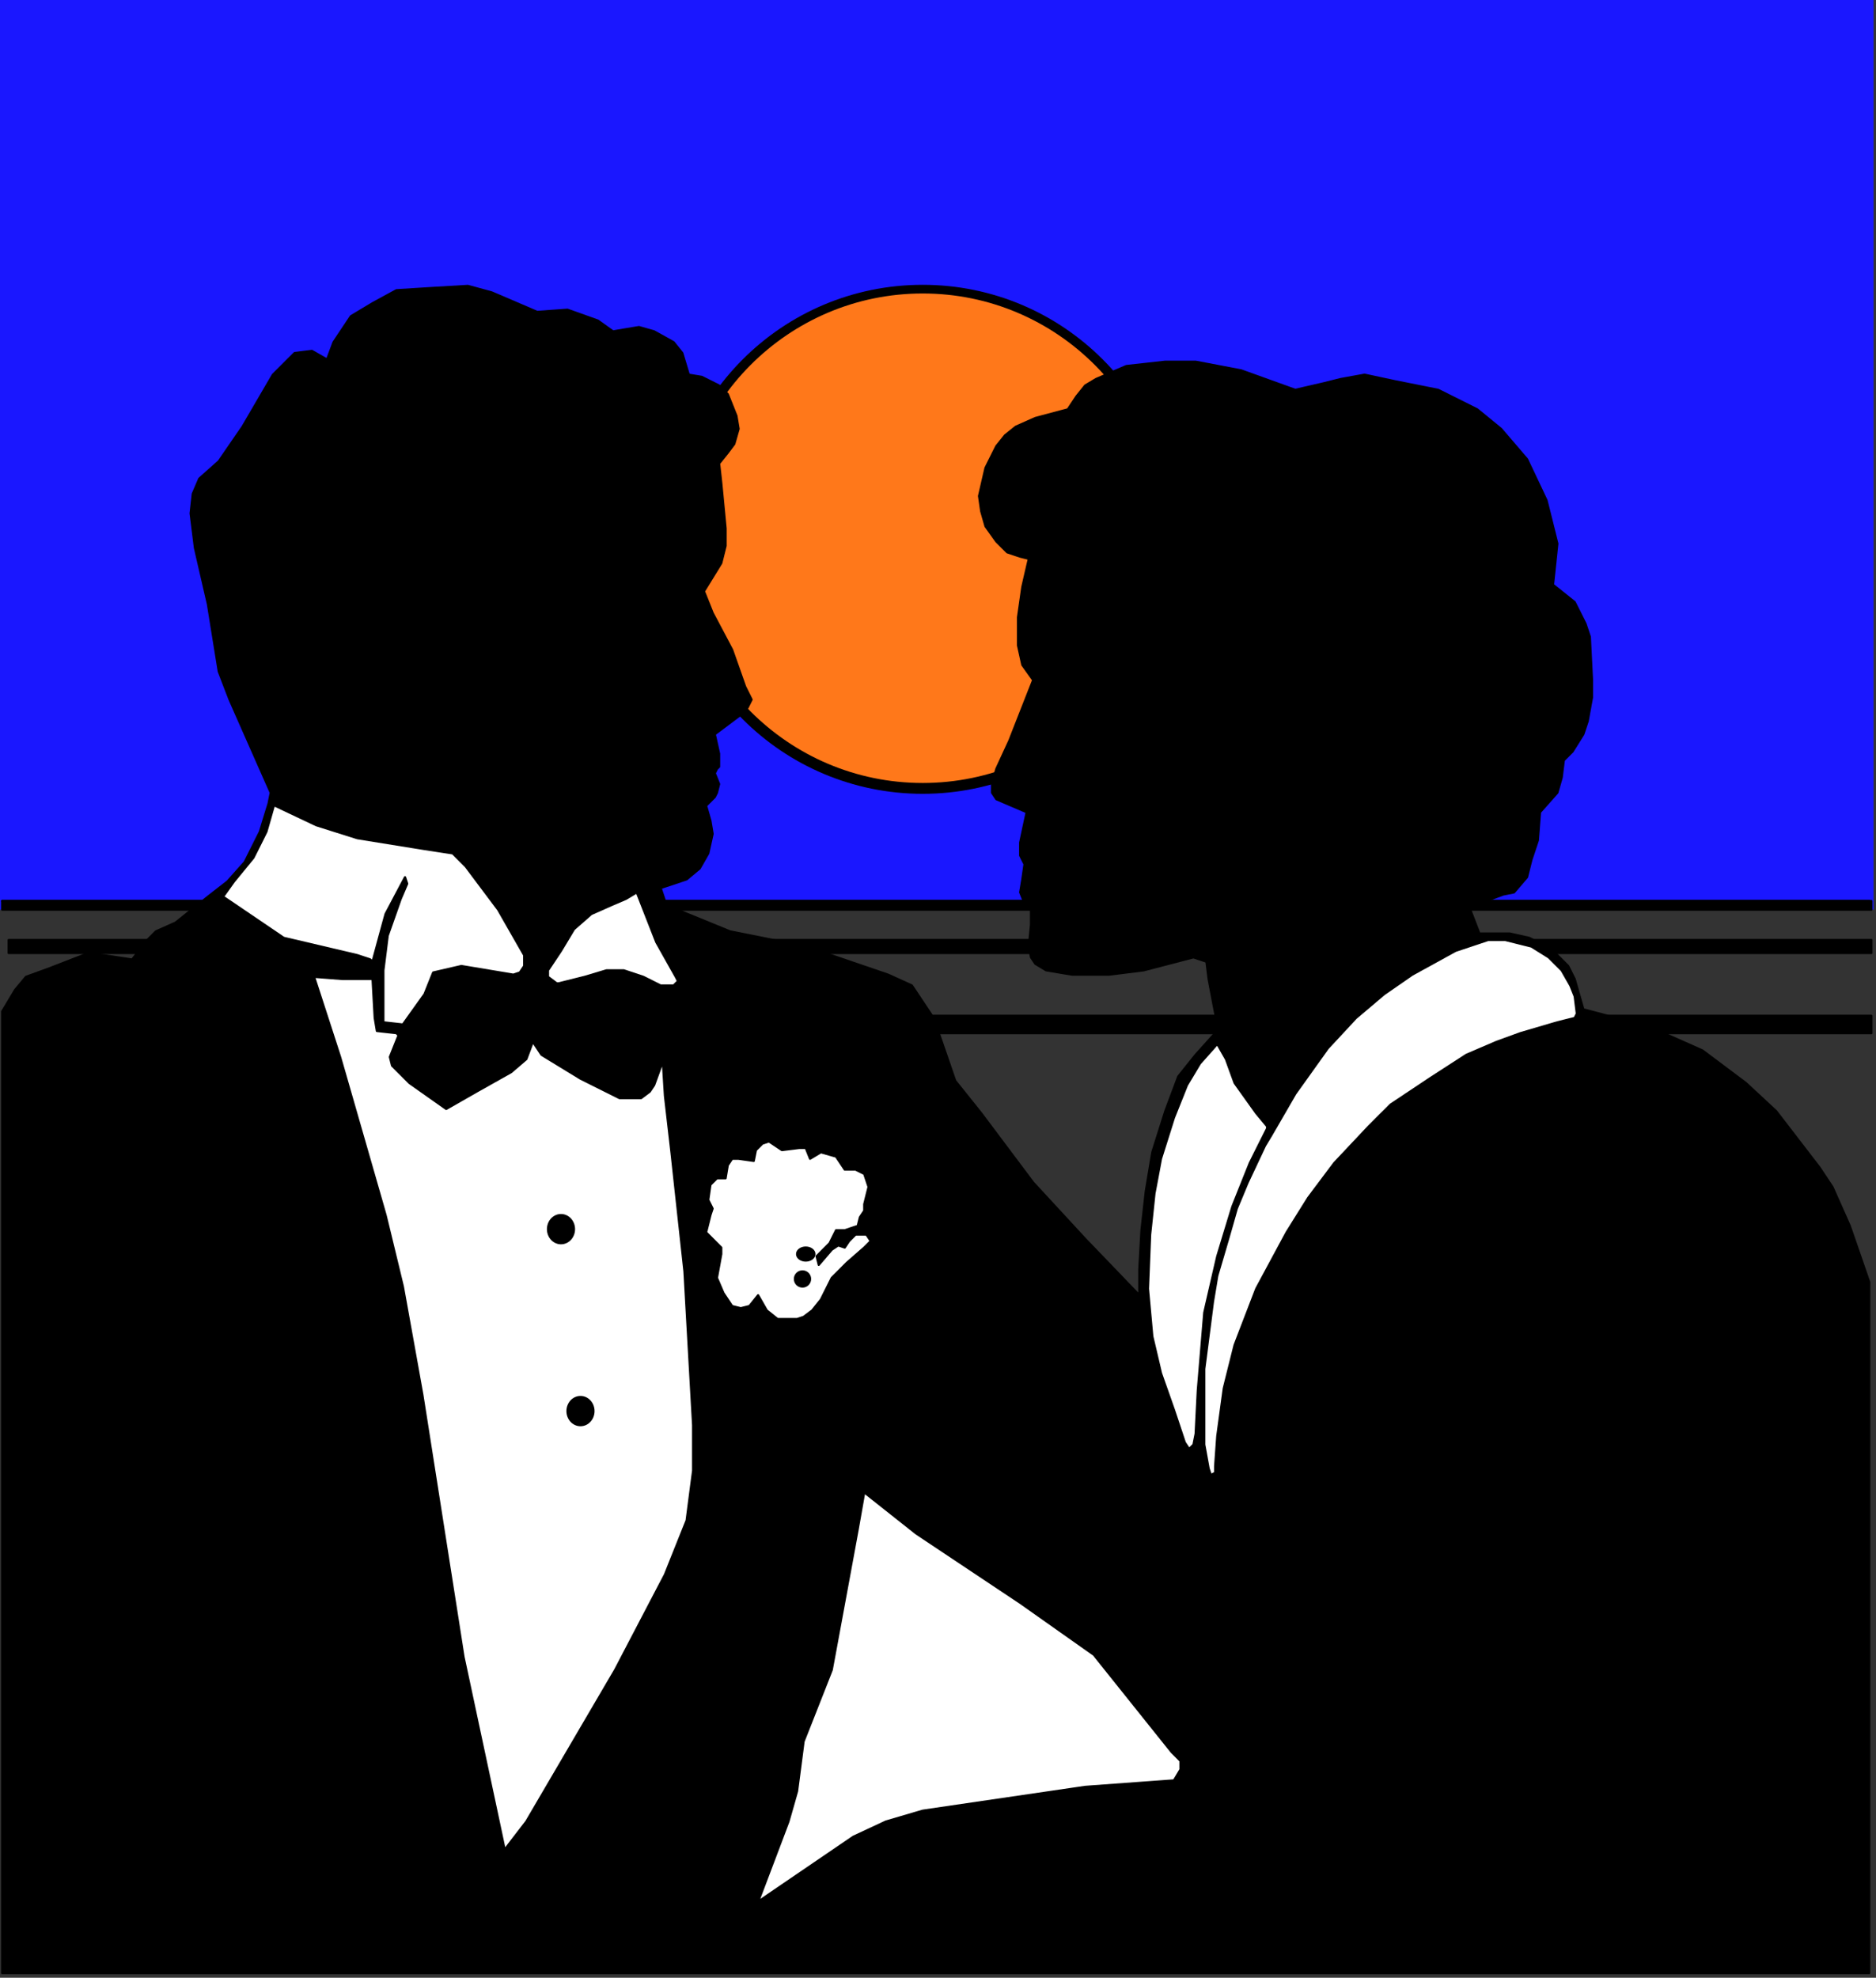 <?xml version="1.0" encoding="UTF-8" standalone="no"?>
<svg
   xmlns:dc="http://purl.org/dc/elements/1.1/"
   xmlns:cc="http://creativecommons.org/ns#"
   xmlns:rdf="http://www.w3.org/1999/02/22-rdf-syntax-ns#"
   xmlns:svg="http://www.w3.org/2000/svg"
   xmlns="http://www.w3.org/2000/svg"
   xmlns:sodipodi="http://sodipodi.sourceforge.net/DTD/sodipodi-0.dtd"
   xmlns:inkscape="http://www.inkscape.org/namespaces/inkscape"
   version="1.0"
   width="73.35mm"
   height="77.33mm"
   id="svg43"
   sodipodi:docname="SPCOC053.WMF">
  <rect width="100%" height="100%" fill="#333333" stroke="none"/>
  <sodipodi:namedview
     pagecolor="#ffffff"
     bordercolor="#666666"
     borderopacity="1"
     objecttolerance="10"
     gridtolerance="10"
     guidetolerance="10"
     inkscape:pageopacity="0"
     inkscape:pageshadow="2"
     inkscape:window-width="640"
     inkscape:window-height="480"
     id="namedview45" />
  <defs
     id="defs3">
    <pattern
       id="WMFhbasepattern"
       patternUnits="userSpaceOnUse"
       width="6"
       height="6"
       x="0"
       y="0" />
  </defs>
  <path
     style="fill:#1a17ff;fill-rule:evenodd;fill-opacity:1;stroke:none;"
     d="  M 0,0   L 276.87,0   L 276.87,134.434   L 0,134.434   z "
     id="path5" />
  <path
     style="fill:#000000;fill-rule:evenodd;fill-opacity:1;stroke:#000000;stroke-width:0.32px;stroke-linecap:round;stroke-linejoin:round;stroke-miterlimit:4;stroke-dasharray:none;stroke-opacity:1;"
     d="  M 0.32,133.153   L 276.55,133.153   L 276.55,134.434   L 0.32,134.434   z "
     id="path7" />
  <path
     style="fill:#000000;fill-rule:evenodd;fill-opacity:1;stroke:#000000;stroke-width:0.32px;stroke-linecap:round;stroke-linejoin:round;stroke-miterlimit:4;stroke-dasharray:none;stroke-opacity:1;"
     d="  M 1.28,138.915   L 276.55,138.915   L 276.55,140.835   L 1.28,140.835   z "
     id="path9" />
  <ellipse
     style="fill:#000000;fill-rule:evenodd;fill-opacity:1;stroke:#000000;stroke-width:0.32px;stroke-linecap:round;stroke-linejoin:round;stroke-miterlimit:4;stroke-dasharray:none;stroke-opacity:1;"
     cx="136.355"
     cy="79.7"
     rx="37.45"
     ry="37.45"
     id="ellipse11" />
  <ellipse
     style="fill:#ff781a;fill-rule:evenodd;fill-opacity:1;stroke:#000000;stroke-width:0.32px;stroke-linecap:round;stroke-linejoin:round;stroke-miterlimit:4;stroke-dasharray:none;stroke-opacity:1;"
     cx="136.355"
     cy="79.54"
     rx="36.169"
     ry="36.329"
     id="ellipse13" />
  <path
     style="fill:none;stroke:#000000;stroke-width:0.32px;stroke-linecap:round;stroke-linejoin:round;stroke-miterlimit:4;stroke-dasharray:none;stroke-opacity:1;"
     d="  M 276.23,133.153   L 212.214,133.153   L 101.466,133.153   L 0.32,133.153  "
     id="path15" />
  <path
     style="fill:#000000;fill-rule:evenodd;fill-opacity:1;stroke:#000000;stroke-width:0.32px;stroke-linecap:round;stroke-linejoin:round;stroke-miterlimit:4;stroke-dasharray:none;stroke-opacity:1;"
     d="  M 1.28,150.118   L 276.55,150.118   L 276.55,152.678   L 1.28,152.678   z "
     id="path17" />
  <path
     style="fill:#000000;fill-rule:evenodd;fill-opacity:1;stroke:#000000;stroke-width:0.32px;stroke-linecap:round;stroke-linejoin:round;stroke-miterlimit:4;stroke-dasharray:none;stroke-opacity:1;"
     d="  M 276.23,205.811   L 276.23,189.487   L 273.35,181.165   L 270.789,175.404   L 268.868,172.523   L 262.467,164.201   L 257.986,160.04   L 251.584,155.239   L 242.942,151.398   L 238.781,150.438   L 233.98,149.157   L 232.699,144.676   L 231.739,142.756   L 229.178,140.195   L 225.978,138.595   L 223.097,137.954   L 218.616,137.954   L 217.015,133.793   L 219.576,133.153   L 222.137,132.193   L 223.737,131.873   L 225.657,129.632   L 226.298,127.072   L 227.258,124.191   L 227.578,120.03   L 230.139,117.149   L 230.779,114.909   L 231.099,112.348   L 232.379,111.068   L 233.98,108.507   L 234.62,106.587   L 235.26,103.066   L 235.26,100.505   L 234.94,94.104   L 234.3,92.183   L 232.699,88.982   L 229.498,86.422   L 230.139,80.34   L 228.538,73.938   L 225.657,67.857   L 221.816,63.376   L 218.296,60.495   L 212.534,57.614   L 206.132,56.334   L 201.651,55.374   L 198.13,56.014   L 195.57,56.654   L 191.409,57.614   L 183.407,54.734   L 176.685,53.453   L 172.204,53.453   L 166.442,54.094   L 161.961,56.014   L 160.361,56.974   L 159.08,58.575   L 157.8,60.495   L 152.999,61.775   L 150.118,63.056   L 148.518,64.336   L 147.237,65.936   L 145.637,69.137   L 144.677,73.298   L 144.997,75.539   L 145.637,77.779   L 147.237,80.02   L 148.838,81.62   L 150.758,82.261   L 152.039,82.581   L 151.078,86.742   L 150.438,91.223   L 150.438,95.384   L 151.078,98.265   L 152.679,100.505   L 149.158,109.467   L 147.237,113.628   L 146.597,115.869   L 146.597,117.149   L 147.237,118.11   L 151.719,120.03   L 150.758,124.511   L 150.758,126.432   L 151.399,127.712   L 151.078,129.952   L 150.758,131.873   L 151.399,133.473   L 152.359,134.434   L 152.359,136.674   L 152.039,139.875   L 152.359,141.475   L 152.999,142.436   L 154.599,143.396   L 158.44,144.036   L 163.882,144.036   L 169.003,143.396   L 176.365,141.475   L 178.285,142.116   L 178.605,144.676   L 179.886,151.398   L 179.566,152.678   L 176.685,155.879   L 174.124,159.08   L 172.204,164.201   L 170.283,170.283   L 169.323,176.044   L 168.683,181.805   L 168.363,187.567   L 168.363,191.408   L 160.361,183.086   L 152.679,174.764   L 144.997,164.521   L 141.156,159.72   L 137.955,150.438   L 134.754,145.636   L 131.233,144.036   L 119.07,139.875   L 107.867,137.634   L 100.826,134.754   L 98.265,133.153   L 97.625,131.233   L 101.466,129.952   L 103.386,128.352   L 104.667,126.112   L 105.307,123.231   L 104.987,121.31   L 104.347,119.07   L 105.627,117.789   L 105.947,117.149   L 106.267,115.869   L 105.627,114.269   L 105.947,113.628   L 106.267,113.308   L 106.267,112.028   L 106.267,111.388   L 105.627,108.507   L 109.468,105.626   L 110.428,104.666   L 111.068,103.386   L 110.108,101.465   L 108.188,96.024   L 105.307,90.583   L 104.026,87.382   L 106.587,83.221   L 107.227,80.66   L 107.227,78.1   L 106.587,71.378   L 106.267,68.497   L 107.547,66.897   L 108.508,65.616   L 109.148,63.376   L 108.828,61.455   L 107.547,58.255   L 106.267,56.974   L 103.706,55.694   L 101.786,55.374   L 100.826,52.173   L 99.545,50.573   L 96.665,48.972   L 94.424,48.332   L 90.583,48.972   L 88.342,47.372   L 83.861,45.771   L 79.38,46.092   L 72.658,43.211   L 69.138,42.251   L 63.696,42.571   L 58.575,42.891   L 55.054,44.811   L 51.853,46.732   L 49.293,50.573   L 48.332,53.133   L 46.092,51.853   L 43.531,52.173   L 40.33,55.374   L 35.849,63.056   L 32.328,68.177   L 29.447,70.738   L 28.487,72.978   L 28.167,75.859   L 28.807,80.98   L 30.728,89.302   L 32.328,99.225   L 33.929,103.386   L 40.01,117.149   L 39.69,118.75   L 38.41,122.911   L 36.169,127.392   L 33.609,130.273   L 30.728,132.513   L 25.927,136.354   L 23.046,137.634   L 21.766,138.915   L 19.525,141.795   L 13.123,140.835   L 7.362,143.076   L 3.841,144.356   L 2.241,146.277   L 0.32,149.477   L 0.32,168.042   L 0.32,291.593   L 107.547,291.593   L 217.015,291.593   L 276.23,291.593   L 276.23,257.024   L 276.23,205.811  z "
     id="path19" />
  <path
     style="fill:#ffffff;fill-rule:evenodd;fill-opacity:1;stroke:#000000;stroke-width:0.32px;stroke-linecap:round;stroke-linejoin:round;stroke-miterlimit:4;stroke-dasharray:none;stroke-opacity:1;"
     d="  M 99.865,144.356   L 96.985,139.235   L 94.104,131.873   L 92.504,132.833   L 90.263,133.793   L 87.382,135.074   L 84.822,137.314   L 82.901,140.515   L 80.981,143.396   L 80.981,144.356   L 82.261,145.316   L 82.581,145.316   L 86.422,144.356   L 89.623,143.396   L 92.183,143.396   L 95.064,144.356   L 97.625,145.636   L 99.545,145.636   L 100.186,144.996   L 99.865,144.356  z "
     id="path21" />
  <path
     style="fill:#ffffff;fill-rule:evenodd;fill-opacity:1;stroke:#000000;stroke-width:0.32px;stroke-linecap:round;stroke-linejoin:round;stroke-miterlimit:4;stroke-dasharray:none;stroke-opacity:1;"
     d="  M 127.713,178.925   L 127.713,177.964   L 128.353,175.404   L 127.713,173.483   L 126.432,172.843   L 124.832,172.843   L 124.192,171.883   L 123.551,170.923   L 121.311,170.283   L 119.71,171.243   L 119.07,169.642   L 118.11,169.642   L 115.549,169.963   L 113.629,168.682   L 112.669,169.002   L 111.708,169.963   L 111.388,171.563   L 109.148,171.243   L 108.188,171.243   L 107.547,172.203   L 107.227,174.124   L 105.947,174.124   L 104.987,175.084   L 104.667,177.324   L 105.307,178.605   L 104.987,179.565   L 104.347,182.126   L 105.307,183.086   L 106.587,184.366   L 106.587,185.326   L 105.947,188.847   L 106.907,191.088   L 108.188,193.008   L 109.468,193.328   L 110.748,193.008   L 112.029,191.408   L 113.309,193.648   L 114.909,194.929   L 117.79,194.929   L 118.75,194.609   L 120.031,193.648   L 121.311,192.048   L 122.911,188.847   L 125.152,186.607   L 127.713,184.366   L 128.673,183.406   L 128.033,182.446   L 126.432,182.446   L 125.472,183.406   L 124.832,184.366   L 123.872,184.046   L 122.911,184.686   L 120.991,186.927   L 120.671,185.646   L 122.591,183.726   L 123.551,181.805   L 124.832,181.805   L 126.752,181.165   L 127.072,179.885   L 127.713,178.925  z "
     id="path23" />
  <path
     style="fill:#ffffff;fill-rule:evenodd;fill-opacity:1;stroke:#000000;stroke-width:0.32px;stroke-linecap:round;stroke-linejoin:round;stroke-miterlimit:4;stroke-dasharray:none;stroke-opacity:1;"
     d="  M 58.575,152.678   L 55.694,152.358   L 55.374,150.438   L 55.054,144.676   L 50.573,144.676   L 46.412,144.356   L 50.253,156.199   L 56.975,179.565   L 59.535,190.128   L 62.416,206.132   L 68.497,244.861   L 74.579,273.348   L 77.78,269.187   L 90.903,246.782   L 98.265,232.698   L 101.466,224.696   L 102.426,217.334   L 102.426,210.613   L 101.146,187.887   L 99.225,170.283   L 98.265,161.96   L 97.945,156.839   L 96.665,160.36   L 96.024,161.32   L 94.744,162.281   L 93.464,162.281   L 91.543,162.281   L 85.782,159.4   L 80.02,155.879   L 78.74,153.958   L 77.78,156.519   L 75.539,158.44   L 70.418,161.32   L 65.937,163.881   L 60.495,160.04   L 58.895,158.44   L 57.935,157.479   L 57.615,156.199   L 58.895,152.998   L 58.575,152.678  z "
     id="path25" />
  <ellipse
     style="fill:#000000;fill-rule:evenodd;fill-opacity:1;stroke:#000000;stroke-width:0.32px;stroke-linecap:round;stroke-linejoin:round;stroke-miterlimit:4;stroke-dasharray:none;stroke-opacity:1;"
     cx="85.782"
     cy="208.532"
     rx="1.92"
     ry="2.081"
     id="ellipse27" />
  <ellipse
     style="fill:#000000;fill-rule:evenodd;fill-opacity:1;stroke:#000000;stroke-width:0.32px;stroke-linecap:round;stroke-linejoin:round;stroke-miterlimit:4;stroke-dasharray:none;stroke-opacity:1;"
     cx="82.901"
     cy="181.645"
     rx="1.92"
     ry="2.081"
     id="ellipse29" />
  <path
     style="fill:#ffffff;fill-rule:evenodd;fill-opacity:1;stroke:#000000;stroke-width:0.32px;stroke-linecap:round;stroke-linejoin:round;stroke-miterlimit:4;stroke-dasharray:none;stroke-opacity:1;"
     d="  M 40.65,118.43   L 39.37,122.911   L 37.45,126.752   L 34.569,130.273   L 32.968,132.513   L 41.931,138.595   L 52.813,141.155   L 54.734,141.795   L 55.054,142.116   L 56.975,135.074   L 59.855,129.632   L 60.175,130.593   L 59.215,132.833   L 57.295,138.275   L 56.654,143.396   L 56.654,151.078   L 59.535,151.398   L 62.736,146.917   L 64.016,143.716   L 68.177,142.756   L 75.859,144.036   L 76.82,143.716   L 77.46,142.756   L 77.46,141.155   L 73.619,134.434   L 68.818,128.032   L 66.897,126.112   L 62.736,125.471   L 52.813,123.871   L 46.732,121.95   L 40.65,119.07   L 40.65,118.43  z "
     id="path31" />
  <path
     style="fill:#ffffff;fill-rule:evenodd;fill-opacity:1;stroke:#000000;stroke-width:0.32px;stroke-linecap:round;stroke-linejoin:round;stroke-miterlimit:4;stroke-dasharray:none;stroke-opacity:1;"
     d="  M 233.019,149.797   L 232.699,147.237   L 232.059,145.636   L 230.779,143.396   L 228.858,141.475   L 226.298,139.875   L 222.457,138.915   L 219.896,138.915   L 217.975,139.555   L 215.095,140.515   L 208.693,144.036   L 204.532,146.917   L 200.371,150.438   L 196.21,154.919   L 191.409,161.64   L 187.888,167.722   L 186.928,169.322   L 184.367,174.764   L 182.767,178.605   L 181.486,183.086   L 179.886,188.527   L 179.246,192.368   L 177.965,202.291   L 177.965,207.092   L 177.965,213.493   L 178.605,217.014   L 178.926,217.975   L 179.566,217.654   L 179.566,216.694   L 179.886,212.213   L 180.846,205.171   L 182.446,198.77   L 185.647,190.448   L 190.128,182.126   L 193.329,177.004   L 197.17,171.883   L 202.291,166.442   L 205.492,163.241   L 211.254,159.4   L 216.695,155.879   L 221.176,153.958   L 224.697,152.678   L 230.139,151.078   L 232.699,150.438   L 233.019,149.797  z "
     id="path33" />
  <path
     style="fill:#ffffff;fill-rule:evenodd;fill-opacity:1;stroke:#000000;stroke-width:0.32px;stroke-linecap:round;stroke-linejoin:round;stroke-miterlimit:4;stroke-dasharray:none;stroke-opacity:1;"
     d="  M 187.248,166.442   L 185.647,164.521   L 182.446,160.04   L 181.166,156.519   L 179.886,154.279   L 177.325,157.159   L 175.405,160.36   L 173.484,165.161   L 171.564,171.243   L 170.603,176.364   L 169.963,182.446   L 169.643,190.448   L 170.283,197.489   L 171.564,202.931   L 173.484,208.372   L 175.085,213.173   L 175.725,214.134   L 176.365,213.493   L 176.685,211.893   L 177.005,205.491   L 177.965,193.969   L 179.886,185.646   L 182.126,178.285   L 184.687,171.883   L 186.607,168.042   L 187.248,166.762   L 187.248,166.442  z "
     id="path35" />
  <path
     style="fill:#ffffff;fill-rule:evenodd;fill-opacity:1;stroke:#000000;stroke-width:0.32px;stroke-linecap:round;stroke-linejoin:round;stroke-miterlimit:4;stroke-dasharray:none;stroke-opacity:1;"
     d="  M 173.164,258.945   L 161.641,244.541   L 150.758,236.859   L 135.394,226.617   L 127.713,220.535   L 126.752,225.976   L 122.911,246.782   L 118.75,257.344   L 117.79,264.706   L 116.51,269.187   L 112.029,281.03   L 126.112,271.428   L 130.913,269.187   L 136.355,267.587   L 160.361,264.066   L 173.484,263.106   L 174.444,261.505   L 174.444,260.225   L 173.164,258.945  z "
     id="path37" />
  <ellipse
     style="fill:#000000;fill-rule:evenodd;fill-opacity:1;stroke:#000000;stroke-width:0.32px;stroke-linecap:round;stroke-linejoin:round;stroke-miterlimit:4;stroke-dasharray:none;stroke-opacity:1;"
     cx="119.07"
     cy="185.326"
     rx="1.28"
     ry="0.96"
     id="ellipse39" />
  <ellipse
     style="fill:#000000;fill-rule:evenodd;fill-opacity:1;stroke:#000000;stroke-width:0.32px;stroke-linecap:round;stroke-linejoin:round;stroke-miterlimit:4;stroke-dasharray:none;stroke-opacity:1;"
     cx="118.59"
     cy="189.007"
     rx="1.12"
     ry="1.12"
     id="ellipse41" />
</svg>
